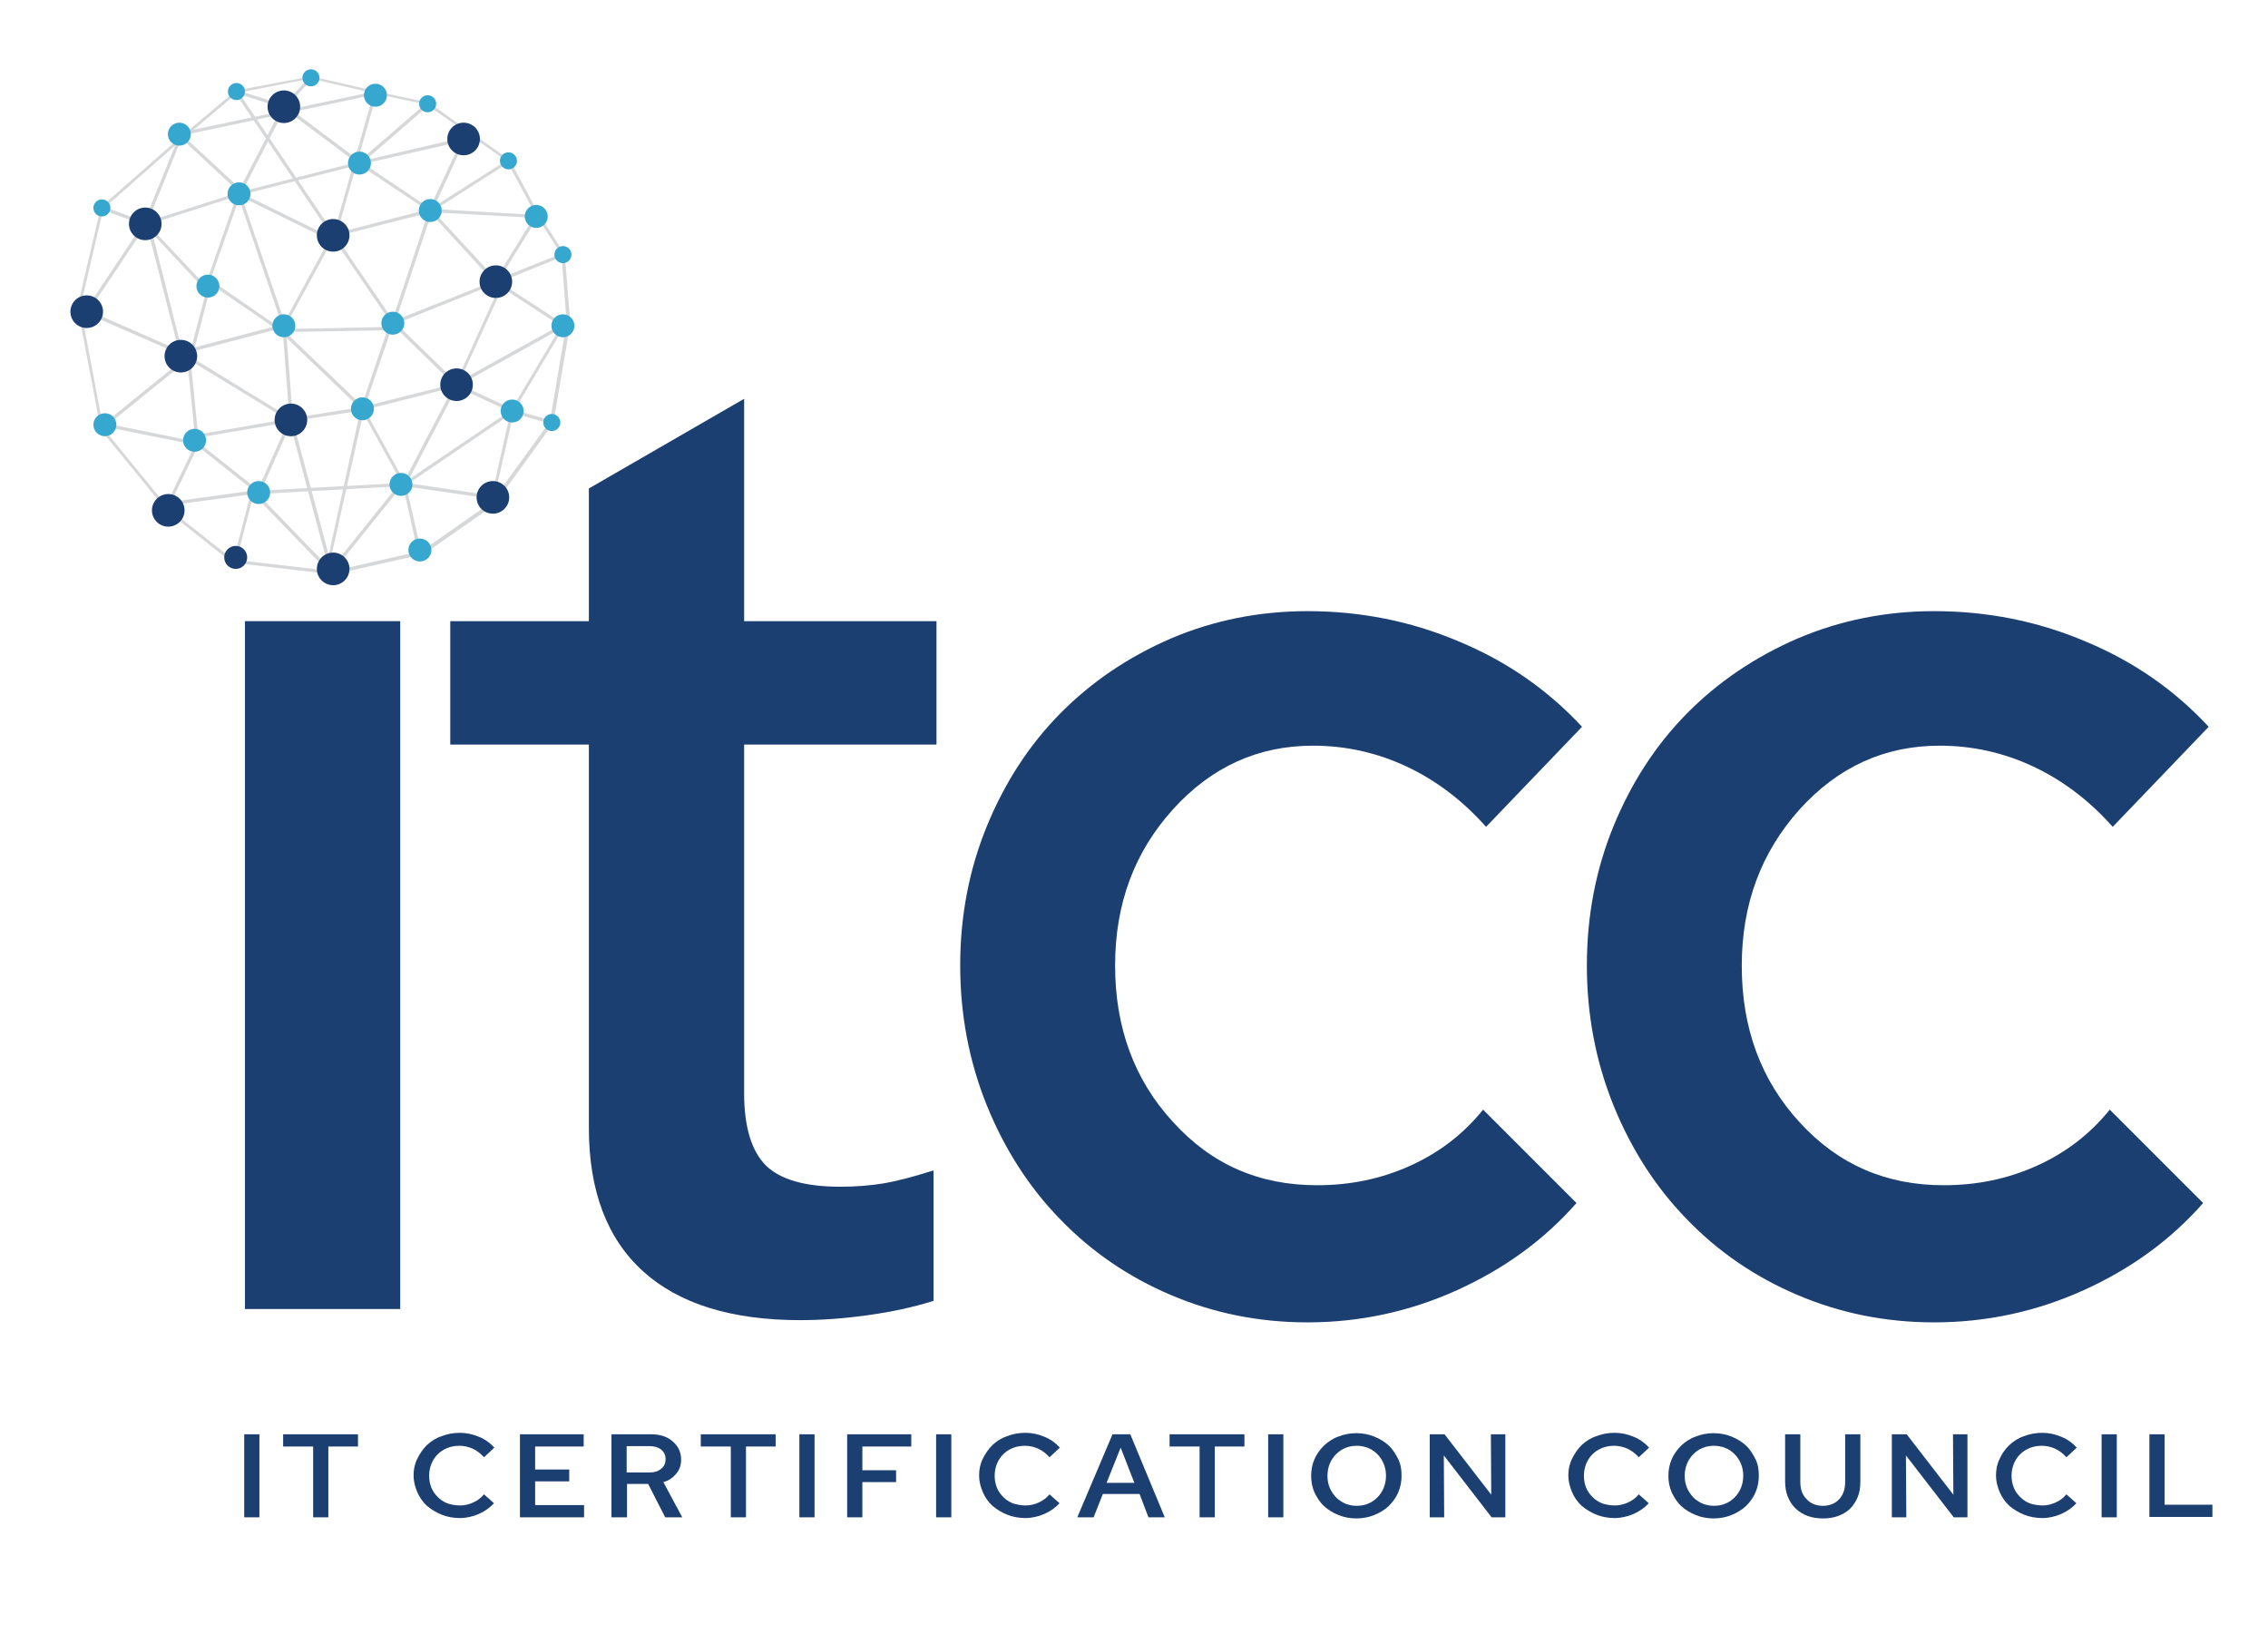 <svg xml:space="preserve" style="enable-background:new 0 0 612 441;" viewBox="0 0 612 441" y="0px" x="0px" id="Layer_1" version="1.1" xmlns:xlink="http://www.w3.org/1999/xlink" xmlns="http://www.w3.org/2000/svg"> <style type="text/css"> .st0{fill:#1C3F72;} .st1{fill:#D6D7D9;} .st2{fill:#36A8D0;} </style> <rect height="185.6" width="41.9" class="st0" y="167.6" x="66.1"></rect> <path d="M158.9,304.3V200.9h-37.4v-33.3h37.4v-35.8l41.9-24.2v60h51.9v33.3h-51.9V295c0,9.1,2,15.6,5.9,19.5 c3.9,3.8,10.6,5.7,20,5.7c4.2,0,8.1-0.3,11.7-0.9c3.6-0.6,8.1-1.8,13.5-3.5V351c-5.4,1.7-11.4,3-18,3.9c-6.5,0.9-12.5,1.3-18,1.3 c-18.5,0-32.7-4.4-42.4-13.2C163.8,334.2,158.9,321.3,158.9,304.3z" class="st0"></path> <path d="M355.4,319.8c8.9,0,17.2-1.7,25-5.2c7.8-3.5,14.4-8.5,19.8-15.2l25.2,25.2c-8.7,9.9-19.4,17.7-32.2,23.5 c-12.8,5.8-26.3,8.7-40.4,8.7c-13.1,0-25.4-2.5-36.9-7.4c-11.5-4.9-21.4-11.7-29.8-20.4c-8.4-8.6-15-18.9-19.8-30.7 c-4.8-11.9-7.2-24.5-7.2-37.8c0-13.3,2.4-25.9,7.2-37.6c4.8-11.7,11.4-21.9,19.8-30.4c8.4-8.5,18.3-15.2,29.8-20.2 c11.5-4.9,23.8-7.4,36.9-7.4c14.3,0,28,2.7,40.9,8.2c13,5.4,24,13.1,33.2,23l-25.9,27c-6.4-7.2-13.6-12.6-21.5-16.3 c-7.9-3.7-16.3-5.6-25.2-5.6c-14.8,0-27.4,5.7-37.8,17.2c-10.4,11.5-15.6,25.5-15.6,42.1c0,16.8,5.2,30.9,15.6,42.2 C326.9,314.2,339.8,319.8,355.4,319.8z" class="st0"></path> <path d="M524.5,319.8c8.9,0,17.2-1.7,25-5.2c7.8-3.5,14.4-8.5,19.8-15.2l25.2,25.2c-8.7,9.9-19.4,17.7-32.2,23.5 c-12.8,5.8-26.3,8.7-40.4,8.7c-13.1,0-25.4-2.5-36.9-7.4c-11.5-4.9-21.4-11.7-29.8-20.4c-8.4-8.6-15-18.9-19.8-30.7 c-4.8-11.9-7.2-24.5-7.2-37.8c0-13.3,2.4-25.9,7.2-37.6c4.8-11.7,11.4-21.9,19.8-30.4c8.4-8.5,18.3-15.2,29.8-20.2 c11.5-4.9,23.8-7.4,36.9-7.4c14.3,0,28,2.7,40.9,8.2c13,5.4,24,13.1,33.2,23l-25.9,27c-6.4-7.2-13.6-12.6-21.5-16.3 c-7.9-3.7-16.3-5.6-25.2-5.6c-14.8,0-27.4,5.7-37.8,17.2C475.2,230,470,244,470,260.6c0,16.8,5.2,30.9,15.6,42.2 C496,314.2,508.9,319.8,524.5,319.8z" class="st0"></path> <g> <path d="M65.9,409.4V387H70v22.4H65.9z" class="st0"></path> <path d="M76.4,390.3V387h20.2v3.3h-8v19.1h-4.1v-19.1H76.4z" class="st0"></path> <path d="M124.2,406.2c1.2,0,2.4-0.3,3.5-0.8c1.1-0.5,2.1-1.2,2.9-2.2l2.7,2.4c-1.1,1.2-2.5,2.2-4.1,2.9 c-1.6,0.7-3.4,1.1-5.1,1.1c-1.7,0-3.4-0.3-4.9-0.9c-1.5-0.6-2.8-1.4-4-2.4c-1.1-1-2-2.3-2.6-3.7s-1-2.9-1-4.5c0-1.6,0.3-3.1,1-4.5 s1.5-2.6,2.6-3.7c1.1-1,2.4-1.9,4-2.4c1.5-0.6,3.2-0.9,4.9-0.9c1.8,0,3.6,0.4,5.2,1.1c1.7,0.7,3,1.7,4.1,2.9l-2.8,2.6 c-0.9-1-1.8-1.7-3-2.3c-1.1-0.5-2.4-0.8-3.6-0.8c-1.2,0-2.3,0.2-3.3,0.6c-1,0.4-1.9,1-2.6,1.7c-0.7,0.7-1.3,1.6-1.7,2.6 c-0.4,1-0.6,2.1-0.6,3.2c0,1.1,0.2,2.2,0.6,3.2c0.4,1,1,1.8,1.8,2.6c0.7,0.7,1.6,1.3,2.7,1.7C121.9,406,123,406.2,124.2,406.2z" class="st0"></path> <path d="M140.3,409.4V387h17.2v3.3h-13.1v6.2h9.2v3.2h-9.2v6.4h13.2v3.3H140.3z" class="st0"></path> <path d="M165,409.4V387h10.7c2.4,0,4.3,0.6,5.8,1.9c1.5,1.3,2.3,2.9,2.3,4.9c0,1.5-0.4,2.7-1.3,3.8 c-0.9,1.1-2,1.9-3.5,2.3l5.1,9.5h-4.6l-4.6-9h-5.7v9H165z M175.3,390.2h-6.2v7.1h6.2c1.3,0,2.3-0.3,3.1-1c0.8-0.6,1.2-1.5,1.2-2.6 s-0.4-1.9-1.2-2.6C177.6,390.5,176.6,390.2,175.3,390.2z" class="st0"></path> <path d="M189.1,390.3V387h20.2v3.3h-8v19.1h-4.1v-19.1H189.1z" class="st0"></path> <path d="M215.7,409.4V387h4.1v22.4H215.7z" class="st0"></path> <path d="M228.6,409.4V387h17.3v3.3h-13.2v6.4h9.1v3.2h-9.1v9.5H228.6z" class="st0"></path> <path d="M252.6,409.4V387h4.1v22.4H252.6z" class="st0"></path> <path d="M276.8,406.2c1.2,0,2.4-0.3,3.5-0.8c1.1-0.5,2.1-1.2,2.9-2.2l2.7,2.4c-1.1,1.2-2.5,2.2-4.1,2.9 c-1.6,0.7-3.4,1.1-5.1,1.1c-1.7,0-3.4-0.3-4.9-0.9c-1.5-0.6-2.8-1.4-4-2.4c-1.1-1-2-2.3-2.6-3.7s-1-2.9-1-4.5c0-1.6,0.3-3.1,1-4.5 s1.5-2.6,2.6-3.7c1.1-1,2.4-1.9,4-2.4c1.5-0.6,3.2-0.9,4.9-0.9c1.8,0,3.6,0.4,5.2,1.1c1.7,0.7,3,1.7,4.1,2.9l-2.8,2.6 c-0.9-1-1.8-1.7-3-2.3c-1.1-0.5-2.4-0.8-3.6-0.8c-1.2,0-2.3,0.2-3.3,0.6c-1,0.4-1.9,1-2.6,1.7c-0.7,0.7-1.3,1.6-1.7,2.6 c-0.4,1-0.6,2.1-0.6,3.2c0,1.1,0.2,2.2,0.6,3.2c0.4,1,1,1.8,1.8,2.6c0.7,0.7,1.6,1.3,2.7,1.7C274.6,406,275.7,406.2,276.8,406.2z" class="st0"></path> <path d="M290.7,409.4l9.5-22.4h4.8l9.3,22.4h-4.4l-2.4-6.3h-9.9l-2.5,6.3H290.7z M298.6,400.1h7.5l-3.7-9.5 L298.6,400.1z" class="st0"></path> <path d="M315.6,390.3V387h20.2v3.3h-8v19.1h-4.1v-19.1H315.6z" class="st0"></path> <path d="M342.2,409.4V387h4.1v22.4H342.2z" class="st0"></path> <path d="M378.2,398.2c0,1.6-0.3,3.1-0.9,4.5c-0.6,1.4-1.5,2.6-2.6,3.7c-1.1,1-2.4,1.8-3.9,2.4 c-1.5,0.6-3.1,0.9-4.8,0.9c-1.7,0-3.3-0.3-4.8-0.9c-1.5-0.6-2.8-1.4-3.9-2.4c-1.1-1-1.9-2.3-2.6-3.7c-0.6-1.4-0.9-2.9-0.9-4.5 c0-1.6,0.3-3.1,0.9-4.5s1.5-2.6,2.6-3.7c1.1-1,2.4-1.9,3.9-2.4c1.5-0.6,3.1-0.9,4.8-0.9c1.7,0,3.3,0.3,4.8,0.9 c1.5,0.6,2.8,1.4,3.9,2.4c1.1,1,1.9,2.3,2.6,3.7S378.2,396.6,378.2,398.2z M374,398.2c0-1.2-0.2-2.2-0.6-3.2c-0.4-1-1-1.9-1.7-2.6 c-0.7-0.7-1.5-1.3-2.5-1.7c-1-0.4-2-0.6-3.1-0.6s-2.2,0.2-3.1,0.6c-1,0.4-1.8,1-2.5,1.7c-0.7,0.7-1.3,1.6-1.7,2.6 c-0.4,1-0.6,2.1-0.6,3.2c0,1.2,0.2,2.2,0.6,3.2c0.4,1,1,1.8,1.7,2.6c0.7,0.7,1.6,1.3,2.5,1.7c1,0.4,2,0.6,3.1,0.6s2.2-0.2,3.1-0.6 c1-0.4,1.8-1,2.5-1.7c0.7-0.7,1.3-1.6,1.7-2.6C373.8,400.4,374,399.3,374,398.2z" class="st0"></path> <path d="M385.8,387h4l12.6,16.3l-0.1-16.3h3.9v22.4h-3.7l-12.9-16.7l0.1,16.7h-3.9V387z" class="st0"></path> <path d="M435.8,406.2c1.2,0,2.4-0.3,3.5-0.8c1.1-0.5,2.1-1.2,2.9-2.2l2.7,2.4c-1.1,1.2-2.5,2.2-4.1,2.9 c-1.6,0.7-3.4,1.1-5.1,1.1c-1.7,0-3.4-0.3-4.9-0.9c-1.5-0.6-2.8-1.4-4-2.4c-1.1-1-2-2.3-2.6-3.7s-1-2.9-1-4.5c0-1.6,0.3-3.1,1-4.5 s1.5-2.6,2.6-3.7c1.1-1,2.4-1.9,4-2.4c1.5-0.6,3.2-0.9,4.9-0.9c1.8,0,3.6,0.4,5.2,1.1c1.7,0.7,3,1.7,4.1,2.9l-2.8,2.6 c-0.9-1-1.8-1.7-3-2.3c-1.1-0.5-2.4-0.8-3.6-0.8c-1.2,0-2.3,0.2-3.3,0.6c-1,0.4-1.9,1-2.6,1.7c-0.7,0.7-1.3,1.6-1.7,2.6 c-0.4,1-0.6,2.1-0.6,3.2c0,1.1,0.2,2.2,0.6,3.2c0.4,1,1,1.8,1.8,2.6c0.7,0.7,1.6,1.3,2.7,1.7C433.5,406,434.6,406.2,435.8,406.2z" class="st0"></path> <path d="M474.6,398.2c0,1.6-0.3,3.1-0.9,4.5c-0.6,1.4-1.5,2.6-2.6,3.7c-1.1,1-2.4,1.8-3.9,2.4 c-1.5,0.6-3.1,0.9-4.8,0.9c-1.7,0-3.3-0.3-4.8-0.9c-1.5-0.6-2.8-1.4-3.9-2.4c-1.1-1-1.9-2.3-2.6-3.7c-0.6-1.4-0.9-2.9-0.9-4.5 c0-1.6,0.3-3.1,0.9-4.5s1.5-2.6,2.6-3.7c1.1-1,2.4-1.9,3.9-2.4c1.5-0.6,3.1-0.9,4.8-0.9c1.7,0,3.3,0.3,4.8,0.9 c1.5,0.6,2.8,1.4,3.9,2.4c1.1,1,1.9,2.3,2.6,3.7S474.6,396.6,474.6,398.2z M470.4,398.2c0-1.2-0.2-2.2-0.6-3.2 c-0.4-1-1-1.9-1.7-2.6c-0.7-0.7-1.5-1.3-2.5-1.7c-1-0.4-2-0.6-3.1-0.6c-1.1,0-2.2,0.2-3.1,0.6c-1,0.4-1.8,1-2.5,1.7 c-0.7,0.7-1.3,1.6-1.7,2.6c-0.4,1-0.6,2.1-0.6,3.2c0,1.2,0.2,2.2,0.6,3.2c0.4,1,1,1.8,1.7,2.6c0.7,0.7,1.6,1.3,2.5,1.7 c1,0.4,2,0.6,3.1,0.6c1.1,0,2.2-0.2,3.1-0.6c1-0.4,1.8-1,2.5-1.7c0.7-0.7,1.3-1.6,1.7-2.6C470.2,400.4,470.4,399.3,470.4,398.2z" class="st0"></path> <path d="M502,399.8c0,1.5-0.2,2.9-0.7,4.1c-0.5,1.2-1.2,2.3-2,3.1c-0.9,0.9-1.9,1.5-3.2,2c-1.3,0.5-2.7,0.7-4.2,0.7 c-3.1,0-5.5-0.9-7.4-2.7c-1.8-1.8-2.8-4.2-2.8-7.2V387h4.1v12.8c0,2,0.5,3.5,1.7,4.7c1.1,1.2,2.6,1.8,4.4,1.8 c1.8,0,3.3-0.6,4.4-1.8c1.1-1.2,1.6-2.7,1.6-4.7V387h4.1V399.8z" class="st0"></path> <path d="M510.5,387h4l12.6,16.3l-0.1-16.3h3.9v22.4h-3.7l-12.9-16.7l0.1,16.7h-3.9V387z" class="st0"></path> <path d="M551.2,406.2c1.2,0,2.4-0.3,3.5-0.8c1.1-0.5,2.1-1.2,2.9-2.2l2.7,2.4c-1.1,1.2-2.5,2.2-4.1,2.9 c-1.6,0.7-3.4,1.1-5.1,1.1c-1.7,0-3.4-0.3-4.9-0.9c-1.5-0.6-2.8-1.4-4-2.4c-1.1-1-2-2.3-2.6-3.7c-0.6-1.4-1-2.9-1-4.5 c0-1.6,0.3-3.1,1-4.5c0.6-1.4,1.5-2.6,2.6-3.7c1.1-1,2.4-1.9,4-2.4c1.5-0.6,3.2-0.9,4.9-0.9c1.8,0,3.6,0.4,5.2,1.1 c1.7,0.7,3,1.7,4.1,2.9l-2.8,2.6c-0.9-1-1.8-1.7-3-2.3c-1.1-0.5-2.4-0.8-3.6-0.8c-1.2,0-2.3,0.2-3.3,0.6c-1,0.4-1.9,1-2.6,1.7 c-0.7,0.7-1.3,1.6-1.7,2.6c-0.4,1-0.6,2.1-0.6,3.2c0,1.1,0.2,2.2,0.6,3.2c0.4,1,1,1.8,1.8,2.6c0.7,0.7,1.6,1.3,2.7,1.7 C548.9,406,550,406.2,551.2,406.2z" class="st0"></path> <path d="M567.1,409.4V387h4.1v22.4H567.1z" class="st0"></path> <path d="M580,409.4V387h4.1V406H597v3.3H580z" class="st0"></path> </g> <rect height="0.9" width="29.2" class="st1" transform="matrix(0.626 -0.779 0.779 0.626 -73.745 130.312)" y="141.7" x="84.5"></rect> <rect height="25.4" width="0.9" class="st1" transform="matrix(0.599 -0.801 0.801 0.599 5.706 84.133)" y="23.7" x="86.4"></rect> <rect height="0.9" width="21.4" class="st1" transform="matrix(0.407 -0.913 0.913 0.407 -68.496 140.639)" y="122.7" x="63.4"></rect> <path d="M133.3,134.7l-25.4-3.7l31-21L133.3,134.7z M110.3,130.4l22.4,3.3l4.9-21.8L110.3,130.4z" class="st1"></path> <rect height="0.9" width="24.4" class="st1" transform="matrix(0.756 -0.654 0.654 0.756 2.325 78.245)" y="35.6" x="94"></rect> <rect height="0.9" width="32" class="st1" transform="matrix(0.316 -0.949 0.949 0.316 7.669 154.611)" y="71.6" x="95.1"></rect> <rect height="0.9" width="28.8" class="st1" transform="matrix(0.967 -0.254 0.254 0.967 -21.191 18.936)" y="91.1" x="48.4"></rect> <polygon points="132.8,76.9 144.3,58.2 145.1,58.6 134.9,75.1 151.8,68.3 152.1,69.1" class="st1"></polygon> <rect height="0.9" width="26.4" class="st1" transform="matrix(0.458 -0.889 0.889 0.458 2.225 84.704)" y="40.1" x="57.4"></rect> <polygon points="23.7,84.3 23,83.8 38.8,60.1 48,37.5 48.8,37.8 39.6,60.5" class="st1"></polygon> <polygon points="115.1,58 124.7,37.4 125.5,37.7 117.2,55.7 137,43.1 137.4,43.8" class="st1"></polygon> <polygon points="39.3,60.8 39.1,60 64.4,51.9 96.9,43.6 125,37.1 125.2,38 97.1,44.4 64.6,52.7" class="st1"></polygon> <polygon points="76.8,29.3 63.6,25.1 63.9,24.3 76.5,28.3 83.6,20.7 84.2,21.3" class="st1"></polygon> <rect height="12.4" width="0.9" class="st1" transform="matrix(0.346 -0.938 0.938 0.346 -32.821 69.363)" y="52" x="32.9"></rect> <rect height="23.9" width="0.9" class="st1" transform="matrix(0.698 -0.716 0.716 0.698 -33.779 110.88)" y="83.5" x="114.2"></rect> <path d="M89.9,155L89.9,155l-27.3-3.2L45.2,138l-18-22l0-0.1l-6.3-33.1l6.3-26.9l21-18.5l15.5-13l20.3-3.8l20.5,4.7 l11.2,2.4l21.9,15.5l7.5,14.1l7.3,11.3l1.5,18.6l-4.6,27l-16,22.1l-18.9,13.2L89.9,155z M62.9,151l26.9,3.1l24.1-5.5l18.7-13.1 l15.8-21.8l4.5-26.7l-1.4-18.3l-7.2-11.2l-7.5-14l-21.7-15.3l-11-2.3l-20.3-4.7L64,25.1L48.7,38L27.9,56.3l-6.2,26.5l6.2,32.8 l17.8,21.8L62.9,151z" class="st1"></path> <path d="M90.2,65.4L66.7,53.9L47.5,36l54.4-11.5L90.2,65.4z M67.3,53.2l22.4,11l11-38.6L49.3,36.5L67.3,53.2z" class="st1"></path> <polygon points="138.4,111.4 122.6,104.1 133.5,80.2 134.2,80.6 123.7,103.6 138.1,110.3 151.4,88 133.6,76.4 134.1,75.7 152.5,87.7" class="st1"></polygon> <polygon points="88.7,153.3 78.2,114.1 76.2,88 64.5,53.6 55.7,78.6 41.1,63 49.2,94.8 53.3,95.7 53.1,96.5 48.5,95.6 39.4,60 55.4,77 64.5,51 77.1,87.8 79.1,113.9 88.7,149.7 97.6,109.1 109.5,130.6 113.7,149 112.8,149.2 108.7,130.9 98,111.5" class="st1"></polygon> <polygon points="64,150.5 63.2,150.3 67.6,133.4 44.7,136.5 52.8,119.7 50.6,97.7 56.5,75.3 76,88.8 105.8,88.2 98.2,110.4 97.4,110.1 104.5,89.1 75.7,89.6 57,76.7 51.5,97.8 53.7,119.8 46.2,135.4 68.7,132.3" class="st1"></polygon> <rect height="0.9" width="32.9" class="st1" transform="matrix(0.874 -0.485 0.485 0.874 -29.238 78.805)" y="95.4" x="121.1"></rect> <polygon points="105.9,87.7 89.6,63.8 63.4,25 64.1,24.5 90.3,63.3 106.2,86.6 133.1,75.9 115.1,56.3 144.7,58 144.7,58.8 117.2,57.3 134.6,76.2" class="st1"></polygon> <rect height="30.5" width="0.9" class="st1" transform="matrix(0.692 -0.722 0.722 0.692 -45.246 93.37)" y="84.5" x="86.4"></rect> <rect height="0.9" width="25.9" class="st1" transform="matrix(0.777 -0.629 0.629 0.777 -58.494 47.885)" y="106.1" x="25.4"></rect> <rect height="11.1" width="0.9" class="st1" transform="matrix(0.277 -0.961 0.961 0.277 -4.199 219.272)" y="106.9" x="143.1"></rect> <rect height="26.8" width="0.9" class="st1" transform="matrix(0.719 -0.695 0.695 0.719 -77.722 95.301)" y="130.4" x="78.6"></rect> <polygon points="69.6,133.3 53,120.1 28.2,115.1 28.4,114.2 53.4,119.3 69.9,132.4 108.8,130.3 122.3,104.5 97.9,110.7 78.5,113.7 78.4,112.9 97.8,109.8 124,103.2 109.4,131.1" class="st1"></polygon> <polygon points="53.3,118.1 53.1,117.3 77.3,113.1 48.6,95.6 23.2,84.5 23.6,83.7 49,94.8 79.7,113.6" class="st1"></polygon> <polygon points="77,88.1 76.3,87.7 89.6,63.2 115.1,56.6 96.7,44.3 97.2,43.6 117.2,57 90.2,63.9" class="st1"></polygon> <g> <g> <circle r="4.4" cy="28.8" cx="76.6" class="st0"></circle> <circle r="4.4" cy="37.5" cx="125.1" class="st0"></circle> <circle r="4.4" cy="76" cx="133.8" class="st0"></circle> <circle r="4.4" cy="63.5" cx="89.9" class="st0"></circle> <circle r="4.4" cy="60.4" cx="39.2" class="st0"></circle> <circle r="4.4" cy="84.1" cx="23.4" class="st0"></circle> <circle r="4.4" cy="96.1" cx="48.8" class="st0"></circle> <circle r="4.4" cy="103.8" cx="123.2" class="st0"></circle> <circle r="4.4" cy="134.2" cx="133" class="st0"></circle> <circle r="4.4" cy="113.3" cx="78.5" class="st0"></circle> <circle r="4.4" cy="137.7" cx="45.4" class="st0"></circle> <circle r="4.4" cy="153.5" cx="89.9" class="st0"></circle> <circle r="3.1" cy="150.4" cx="63.6" class="st0"></circle> </g> <circle r="3.1" cy="25.7" cx="101.3" class="st2"></circle> <circle r="3.1" cy="44" cx="97" class="st2"></circle> <circle r="3.1" cy="52.3" cx="64.5" class="st2"></circle> <circle r="3.1" cy="77.2" cx="56.1" class="st2"></circle> <circle r="3.1" cy="87.9" cx="76.6" class="st2"></circle> <circle r="3.1" cy="87.2" cx="106" class="st2"></circle> <circle r="3.1" cy="110.3" cx="97.8" class="st2"></circle> <circle r="3.1" cy="110.9" cx="138.2" class="st2"></circle> <circle r="3.1" cy="87.9" cx="151.9" class="st2"></circle> <circle r="3.1" cy="130.7" cx="108.2" class="st2"></circle> <circle r="3.1" cy="148.4" cx="113.3" class="st2"></circle> <circle r="3.1" cy="132.9" cx="69.8" class="st2"></circle> <circle r="3.1" cy="118.8" cx="52.5" class="st2"></circle> <circle r="3.1" cy="114.6" cx="28.3" class="st2"></circle> <circle r="3.1" cy="36.2" cx="48.4" class="st2"></circle> <circle r="3.1" cy="56.8" cx="116.1" class="st2"></circle> <circle r="3.1" cy="58.4" cx="144.7" class="st2"></circle> <circle r="2.3" cy="56.1" cx="27.5" class="st2"></circle> <circle r="2.3" cy="24.7" cx="63.8" class="st2"></circle> <circle r="2.3" cy="21" cx="83.9" class="st2"></circle> <circle r="2.3" cy="28" cx="115.4" class="st2"></circle> <circle r="2.3" cy="43.4" cx="137.2" class="st2"></circle> <circle r="2.3" cy="68.7" cx="151.9" class="st2"></circle> <circle r="2.3" cy="114" cx="148.9" class="st2"></circle> </g> </svg> 